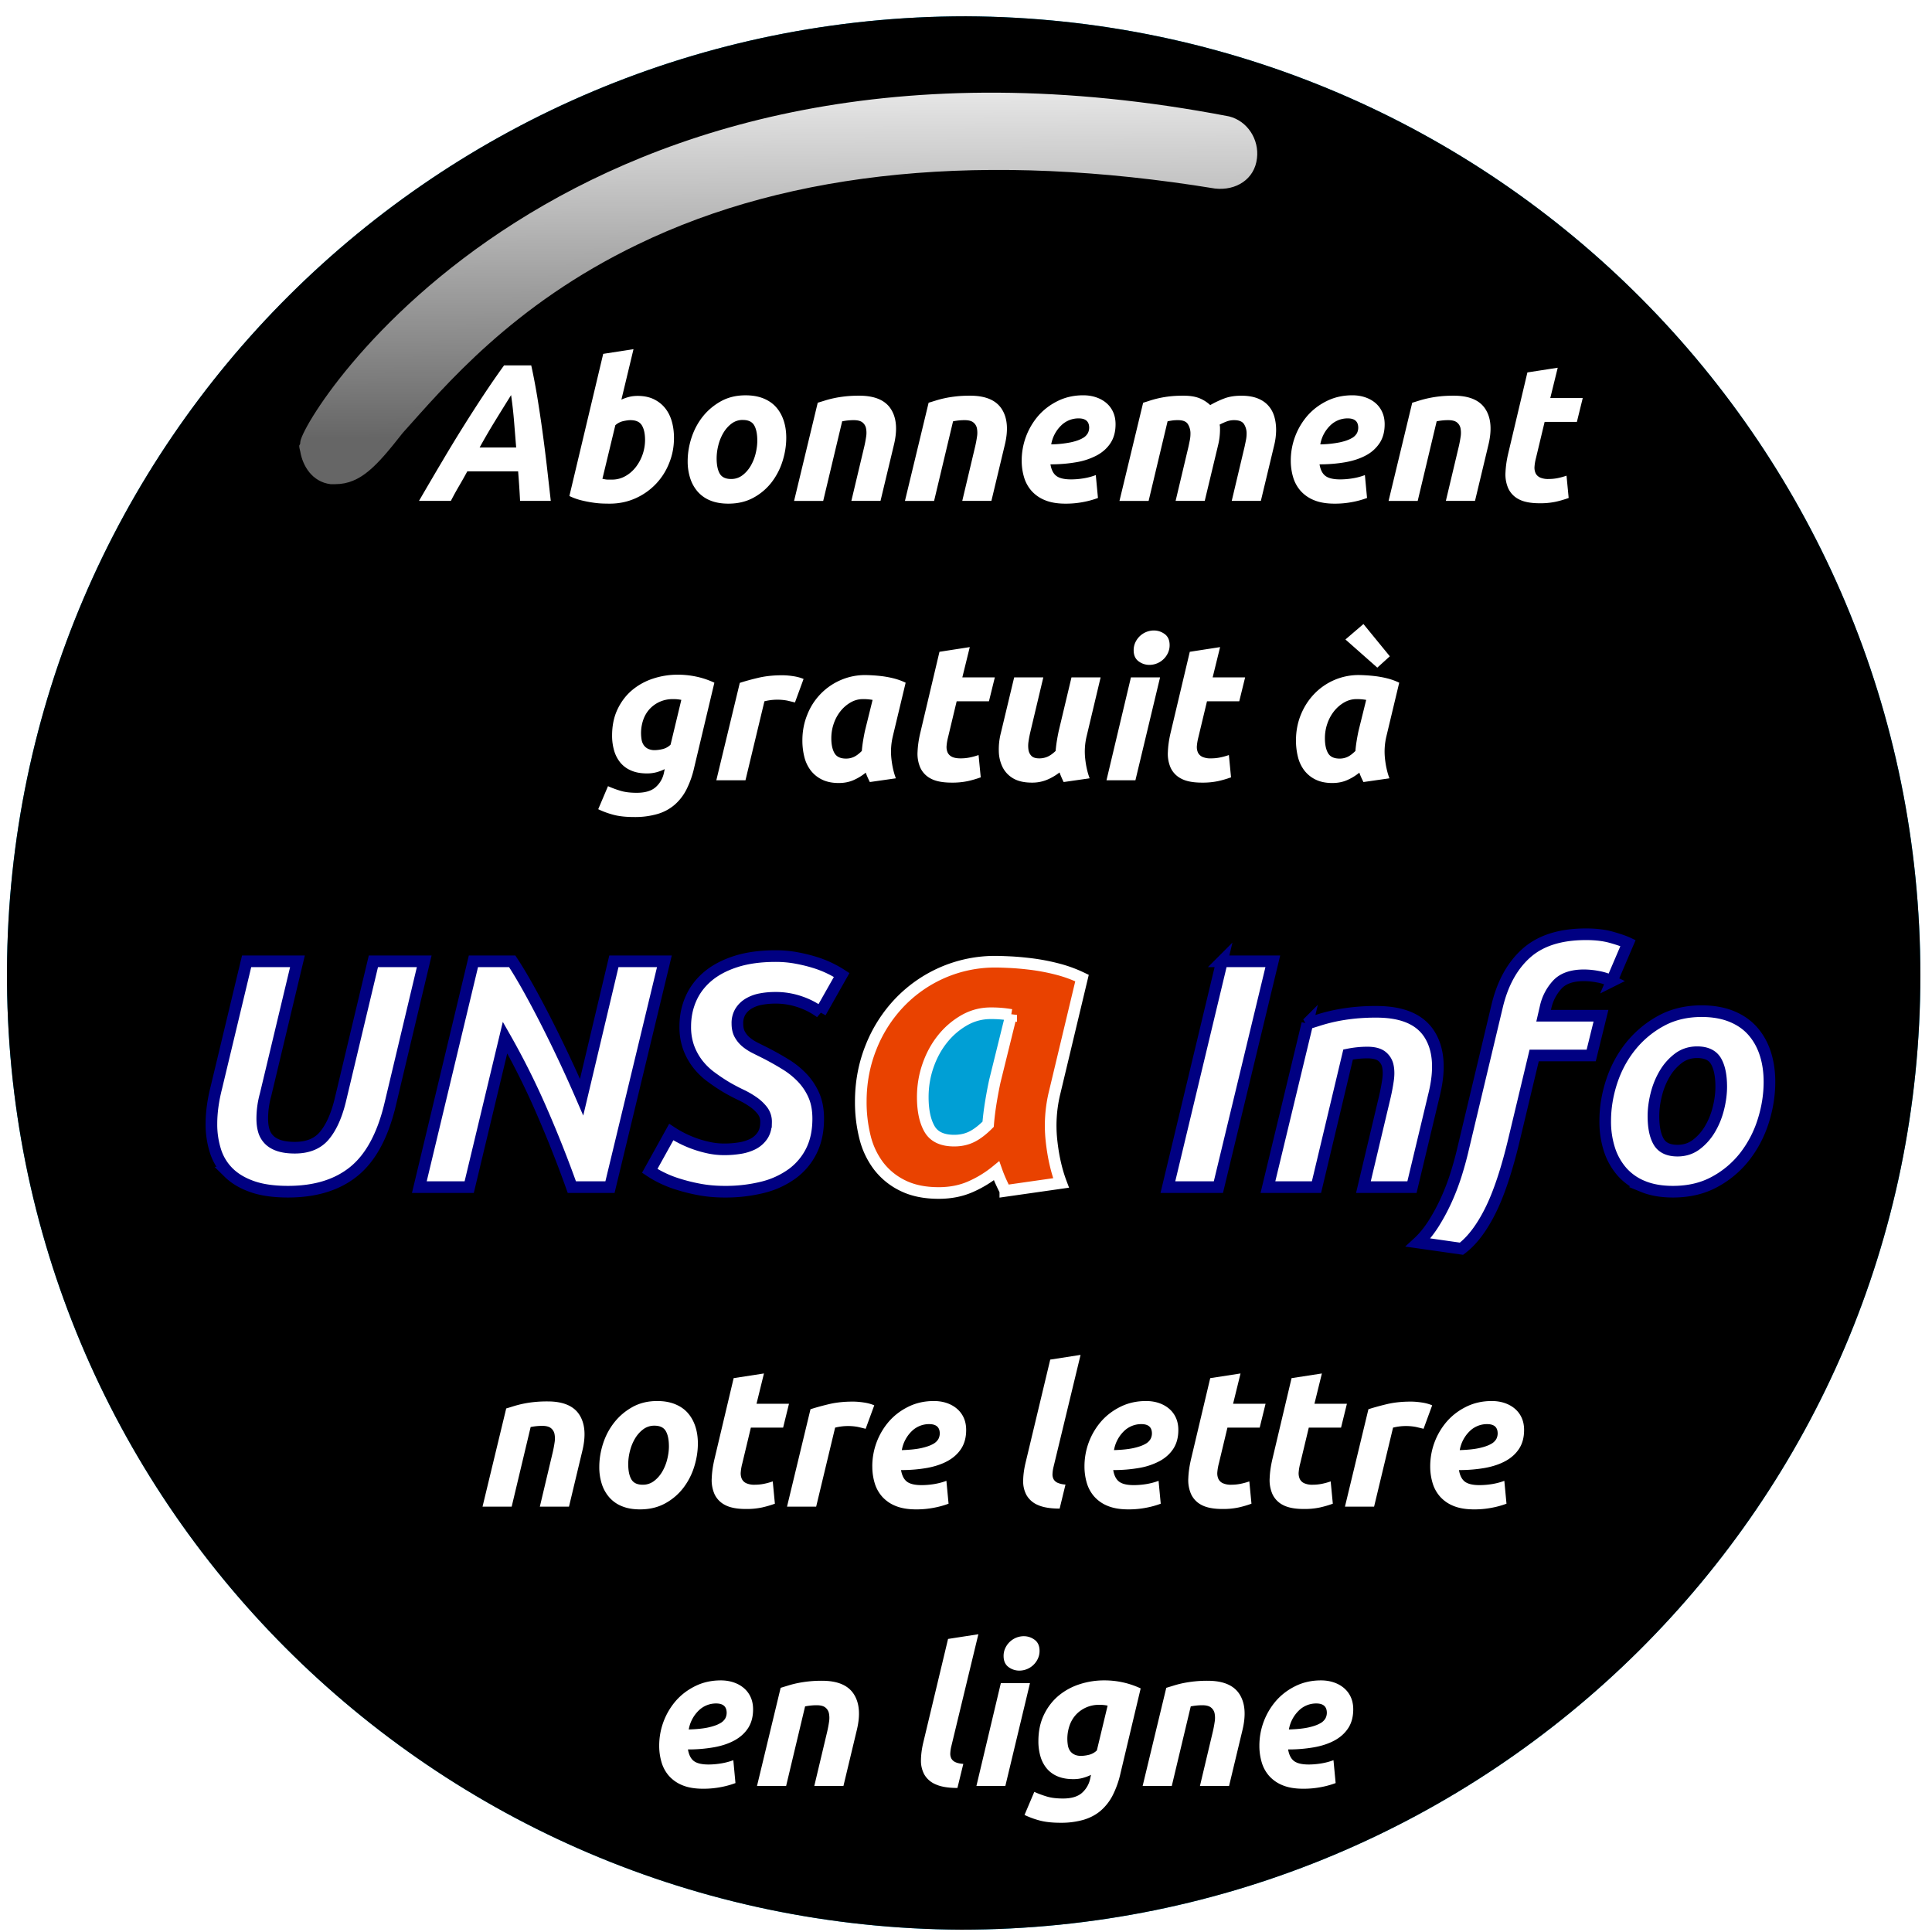 <svg xmlns="http://www.w3.org/2000/svg" xmlns:xlink="http://www.w3.org/1999/xlink" viewBox="0 0 83 83">
  <defs>
    <path id="a" d="M41.5.7C18.8.7.4 19 .3 41.7c-.1 22.7 18.3 41.1 41 41.2 22.7 0 41.2-18.3 41.2-41S64.2.8 41.5.7z"/>
    <filter id="b" width="104.9%" height="104.9%" x="-2.4%" y="-2.4%" filterUnits="objectBoundingBox">
      <feGaussianBlur in="SourceAlpha" result="shadowBlurInner1" stdDeviation="1.5"/>
      <feOffset dy="-1" in="shadowBlurInner1" result="shadowOffsetInner1"/>
      <feComposite in="shadowOffsetInner1" in2="SourceAlpha" k2="-1" k3="1" operator="arithmetic" result="shadowInnerInner1"/>
      <feColorMatrix in="shadowInnerInner1" result="shadowMatrixInner1" values="0 0 0 0 0 0 0 0 0 0 0 0 0 0 0 0 0 0 0.5 0"/>
      <feGaussianBlur in="SourceAlpha" result="shadowBlurInner2" stdDeviation="1.5"/>
      <feOffset dy="1" in="shadowBlurInner2" result="shadowOffsetInner2"/>
      <feComposite in="shadowOffsetInner2" in2="SourceAlpha" k2="-1" k3="1" operator="arithmetic" result="shadowInnerInner2"/>
      <feColorMatrix in="shadowInnerInner2" result="shadowMatrixInner2" values="0 0 0 0 0 0 0 0 0 0 0 0 0 0 0 0 0 0 0.5 0"/>
      <feMerge>
        <feMergeNode in="shadowMatrixInner1"/>
        <feMergeNode in="shadowMatrixInner2"/>
      </feMerge>
    </filter>
    <linearGradient id="c" x1="50.317%" x2="49.617%" y1="90.426%" y2="7.632%">
      <stop offset="0%" stop-color="#FFF" stop-opacity=".4"/>
      <stop offset="94.76%" stop-color="#FFF" stop-opacity=".969"/>
      <stop offset="100%" stop-color="#FFF"/>
    </linearGradient>
  </defs>
  <g fill="none" fill-rule="evenodd">
    <g fill-rule="nonzero">
      <use fill="#009FD5" fill-rule="evenodd" xlink:href="#a"/>
      <use fill="#000" filter="url(#b)" xlink:href="#a"/>
    </g>
    <path fill="url(#c)" fill-rule="nonzero" d="M14.4 20.8h-.2c-.8-.1-1.2-.8-1.3-1.4-.1-.4 0-.2 0-.4 0-1 11.3-19.5 39.9-14 .8.2 1.3 1 1.2 1.8-.1.9-.9 1.4-1.8 1.3-9.8-1.6-18.2-.8-24.8 2.4-5.4 2.6-8.3 6.1-10.1 8.1-1.1 1.4-1.8 2.2-2.9 2.2z"/>
    <path fill="#FFF" d="M22.343 21.52a42.006 42.006 0 0 0-.084-1.27h-2.184c-.112.208-.23.417-.353.627-.123.21-.24.424-.353.642H18c.364-.627.704-1.207 1.02-1.739a66.016 66.016 0 0 1 1.778-2.844c.28-.422.565-.835.857-1.239h1.167c.09.404.175.85.257 1.34.08.49.156.992.226 1.504a73.4 73.4 0 0 1 .194 1.538l.163 1.44h-1.319zm-.386-4.546a158.5 158.5 0 0 0-.693 1.118c-.227.37-.447.747-.66 1.134h1.571l-.088-1.092a18.12 18.12 0 0 0-.13-1.16zm5.436.034c.268 0 .5.048.697.143.196.095.358.224.487.386.129.163.224.353.286.571.061.219.092.454.092.706 0 .387-.071.752-.214 1.097a2.744 2.744 0 0 1-1.458 1.504c-.336.148-.7.222-1.092.222-.05 0-.138-.001-.264-.004a3.83 3.83 0 0 1-.433-.038 5.064 5.064 0 0 1-.517-.1 2.631 2.631 0 0 1-.516-.186l1.453-6.107L27.216 15l-.52 2.168c.111-.05.223-.09.335-.118.112-.028.233-.042.362-.042zM26.3 20.604c.196 0 .381-.048.555-.143.174-.095.323-.223.45-.382a1.92 1.92 0 0 0 .407-1.172c0-.27-.045-.48-.135-.63-.09-.152-.254-.227-.495-.227-.079 0-.18.014-.307.042a.75.75 0 0 0-.34.176l-.555 2.302c.034.006.063.011.089.017a.68.68 0 0 0 .18.017h.151zm4.99 1.033c-.296 0-.554-.045-.772-.134a1.43 1.43 0 0 1-.542-.378 1.633 1.633 0 0 1-.323-.576 2.342 2.342 0 0 1-.11-.735c0-.336.055-.672.164-1.008.11-.336.27-.639.483-.908.213-.268.474-.488.782-.66.308-.17.66-.255 1.058-.255.291 0 .548.045.769.134.221.09.403.216.546.378.143.163.25.354.323.576.073.22.11.466.11.735 0 .336-.054.672-.16 1.008a2.913 2.913 0 0 1-.47.907 2.469 2.469 0 0 1-.778.66c-.31.17-.67.256-1.08.256zm.623-3.596a.783.783 0 0 0-.488.16c-.14.106-.257.24-.353.403a1.99 1.99 0 0 0-.214.534 2.302 2.302 0 0 0-.071.55c0 .286.045.505.134.66.09.153.252.23.487.23a.783.783 0 0 0 .488-.16c.14-.106.257-.24.353-.402a1.99 1.99 0 0 0 .214-.534c.047-.193.071-.377.071-.55 0-.286-.045-.506-.134-.66-.09-.154-.252-.23-.487-.23zm3.217-.74c.095-.027.2-.06.315-.096a4.25 4.25 0 0 1 .387-.1c.143-.031.302-.056.479-.076.176-.02.376-.03.6-.03.661 0 1.115.19 1.361.572.247.38.289.902.126 1.562l-.571 2.386h-1.252l.555-2.335a5.09 5.09 0 0 0 .08-.424 1.03 1.03 0 0 0-.005-.362.427.427 0 0 0-.155-.252c-.081-.064-.206-.096-.374-.096-.162 0-.328.016-.496.05l-.815 3.42h-1.251l1.016-4.218zm4.764 0c.095-.027.2-.06.315-.096a4.25 4.25 0 0 1 .386-.1c.143-.031.303-.056.48-.076.176-.02.376-.03.6-.03.66 0 1.114.19 1.36.572.247.38.29.902.127 1.562l-.571 2.386h-1.252l.554-2.335a5.09 5.09 0 0 0 .08-.424 1.03 1.03 0 0 0-.004-.362.427.427 0 0 0-.156-.252c-.08-.064-.205-.096-.373-.096-.163 0-.328.016-.496.05l-.815 3.42h-1.252l1.017-4.218zm3.999 2.488a2.943 2.943 0 0 1 .722-1.937c.23-.26.509-.47.836-.63.328-.16.69-.24 1.088-.24.196 0 .378.029.546.085.168.056.315.137.441.243a1.1 1.1 0 0 1 .294.391c.07.154.105.33.105.525 0 .314-.07.58-.21.798-.14.219-.334.396-.584.534a2.903 2.903 0 0 1-.886.298 6.307 6.307 0 0 1-1.117.092c.039.236.124.402.256.5.132.098.34.147.626.147.18 0 .361-.015.546-.046.185-.03.358-.077.52-.139l.093.983a3.766 3.766 0 0 1-.6.168 3.92 3.92 0 0 1-.794.076c-.348 0-.64-.049-.878-.147a1.54 1.54 0 0 1-.58-.4 1.548 1.548 0 0 1-.323-.587 2.473 2.473 0 0 1-.101-.714zm2.445-1.815a1.06 1.06 0 0 0-.752.307 1.484 1.484 0 0 0-.425.81 4.68 4.68 0 0 0 .84-.088c.213-.047.379-.105.496-.172a.562.562 0 0 0 .235-.218.522.522 0 0 0 .06-.236c0-.269-.152-.403-.454-.403zm2.772-.672c.095-.028.197-.06.307-.097a4.426 4.426 0 0 1 .832-.176c.17-.02.368-.03.592-.03.268 0 .491.034.667.101.177.068.338.168.484.303.207-.118.413-.214.617-.29.204-.076.444-.113.718-.113.264 0 .489.035.677.105.187.07.343.17.466.302.123.132.213.288.269.47.056.182.084.383.084.601a2.834 2.834 0 0 1-.084.655l-.572 2.386h-1.251l.554-2.335.055-.265c.02-.098.03-.194.03-.29a.745.745 0 0 0-.11-.407c-.073-.115-.216-.172-.428-.172a.907.907 0 0 0-.337.063 2.77 2.77 0 0 0-.285.13.52.52 0 0 1 .017.126v.11a2.834 2.834 0 0 1-.084.655l-.572 2.385h-1.251l.554-2.335.055-.265a1.44 1.44 0 0 0 .029-.29.745.745 0 0 0-.11-.407c-.072-.115-.215-.172-.428-.172-.09 0-.165.004-.226.012a3.652 3.652 0 0 0-.219.038l-.815 3.42h-1.252l1.017-4.218zm6.343 2.487a2.943 2.943 0 0 1 .722-1.937c.23-.26.509-.47.836-.63.328-.16.69-.24 1.088-.24.196 0 .378.029.546.085.168.056.315.137.441.243a1.1 1.1 0 0 1 .294.391c.07.154.106.33.106.525 0 .314-.07.58-.21.798a1.59 1.59 0 0 1-.584.534c-.25.137-.545.236-.887.298a6.307 6.307 0 0 1-1.117.092c.04.236.124.402.256.5.132.098.34.147.626.147.18 0 .361-.015.546-.046.185-.03.359-.077.521-.139l.092.983a3.766 3.766 0 0 1-.6.168 3.92 3.92 0 0 1-.794.076c-.347 0-.64-.049-.878-.147a1.54 1.54 0 0 1-.58-.4 1.548 1.548 0 0 1-.323-.587 2.473 2.473 0 0 1-.101-.714zm2.445-1.815a1.06 1.06 0 0 0-.752.307 1.484 1.484 0 0 0-.425.81 4.68 4.68 0 0 0 .84-.088c.213-.047.379-.105.496-.172a.562.562 0 0 0 .236-.218.522.522 0 0 0 .058-.236c0-.269-.15-.403-.453-.403zm2.772-.672c.095-.028.2-.06.315-.097a4.81 4.81 0 0 1 .865-.176c.177-.02.377-.03.601-.03.661 0 1.115.19 1.361.572.247.38.289.902.126 1.562l-.571 2.386h-1.252l.555-2.335a5.09 5.09 0 0 0 .08-.424 1.03 1.03 0 0 0-.005-.362.427.427 0 0 0-.155-.252c-.081-.064-.206-.096-.374-.096-.163 0-.328.016-.496.05l-.815 3.42h-1.251l1.016-4.218zM65.618 16l1.303-.202-.32 1.302h1.395l-.252 1.025h-1.386l-.37 1.546c-.034.129-.055.25-.063.361a.593.593 0 0 0 .042.29c.036.081.1.144.19.19a.846.846 0 0 0 .369.066 2 2 0 0 0 .39-.037c.126-.026.254-.06.383-.105l.092.957a4.5 4.5 0 0 1-.546.16 3.164 3.164 0 0 1-.697.067c-.387 0-.686-.057-.9-.172a.995.995 0 0 1-.453-.47 1.49 1.49 0 0 1-.118-.685c.012-.258.05-.53.118-.815L65.618 16zM29.825 32.967a4.057 4.057 0 0 1-.332.945 2.19 2.19 0 0 1-.513.664 1.984 1.984 0 0 1-.735.394 3.45 3.45 0 0 1-1 .13c-.352 0-.65-.032-.89-.096a3.666 3.666 0 0 1-.655-.24l.42-.99c.173.078.354.145.542.2.187.057.418.085.693.085.358 0 .629-.08.81-.24a1.12 1.12 0 0 0 .358-.617l.033-.16a1.88 1.88 0 0 1-.357.135c-.126.033-.259.05-.399.05-.263 0-.49-.04-.68-.122a1.207 1.207 0 0 1-.467-.34 1.442 1.442 0 0 1-.269-.517 2.288 2.288 0 0 1-.088-.65c0-.426.079-.803.235-1.13.157-.328.366-.601.626-.82a2.7 2.7 0 0 1 .9-.495 3.364 3.364 0 0 1 1.062-.168c.269 0 .535.028.798.084.263.056.521.142.773.26l-.865 3.638zm-.555-2.899a1.57 1.57 0 0 0-.353-.033 1.335 1.335 0 0 0-1.004.42 1.33 1.33 0 0 0-.277.466 1.738 1.738 0 0 0-.071.865.587.587 0 0 0 .092.227.482.482 0 0 0 .185.156.661.661 0 0 0 .294.058 1.6 1.6 0 0 0 .315-.042.737.737 0 0 0 .357-.193l.462-1.924zm4.881.11a18.778 18.778 0 0 0-.331-.08 2.305 2.305 0 0 0-.98.03l-.814 3.393h-1.252l1.008-4.184c.241-.078.511-.152.811-.222.3-.07.637-.105 1.012-.105.14 0 .296.012.467.038.17.025.32.065.45.121l-.37 1.009zm4.21 1.436c-.079.32-.101.64-.068.962.034.322.098.61.194.861l-1.118.16a5.798 5.798 0 0 1-.092-.193 2.727 2.727 0 0 1-.084-.21 2.26 2.26 0 0 1-.521.319c-.19.084-.403.126-.639.126-.28 0-.52-.05-.718-.147a1.355 1.355 0 0 1-.487-.395 1.585 1.585 0 0 1-.273-.58 2.885 2.885 0 0 1-.084-.71c0-.386.068-.75.206-1.092a2.679 2.679 0 0 1 1.432-1.495 2.63 2.63 0 0 1 1.075-.219 6.97 6.97 0 0 1 .698.047c.162.02.333.051.512.096.18.045.35.107.513.185l-.547 2.285zm-.874-1.546a2.31 2.31 0 0 0-.412-.034c-.19 0-.368.048-.533.144-.166.095-.31.22-.433.373a1.78 1.78 0 0 0-.29.534c-.07.201-.105.412-.105.63 0 .269.045.482.135.638.09.157.254.236.495.236a.787.787 0 0 0 .349-.076c.103-.05.214-.134.332-.252.01-.14.03-.287.054-.441.026-.154.052-.295.08-.424l.328-1.328zm2.873-2.066l1.302-.202-.32 1.302h1.396l-.252 1.025h-1.387l-.37 1.546c-.033.129-.054.25-.062.361a.593.593 0 0 0 .042.29c.036.081.1.144.189.19.09.044.213.066.37.066.134 0 .264-.012.39-.038.126-.025.253-.06.382-.105l.093.958a4.5 4.5 0 0 1-.546.16 3.164 3.164 0 0 1-.698.067c-.386 0-.686-.057-.899-.172a.995.995 0 0 1-.453-.47 1.49 1.49 0 0 1-.118-.685c.011-.258.05-.53.118-.815l.823-3.478zm6.923 1.1l-.597 2.512c-.078.32-.1.64-.067.962.034.322.098.61.193.861l-1.117.16a4.13 4.13 0 0 1-.177-.412 2.35 2.35 0 0 1-.529.311 1.647 1.647 0 0 1-.655.126c-.33 0-.598-.06-.803-.18a1.157 1.157 0 0 1-.457-.48 1.613 1.613 0 0 1-.164-.684 2.81 2.81 0 0 1 .088-.79l.571-2.386h1.252l-.563 2.37a5.31 5.31 0 0 0-.071.377 1.18 1.18 0 0 0-.004.357.47.47 0 0 0 .13.27c.07.07.18.104.332.104a.884.884 0 0 0 .357-.071c.109-.048.225-.13.348-.248.012-.14.03-.287.055-.441a8.17 8.17 0 0 1 .08-.424l.546-2.294h1.252zm1.495 4.42h-1.243l1.05-4.42h1.252l-1.059 4.42zm.605-4.958a.772.772 0 0 1-.47-.155c-.14-.104-.21-.262-.21-.475a.79.79 0 0 1 .07-.331.88.88 0 0 1 .795-.517c.173 0 .33.052.47.155.14.104.21.262.21.475a.785.785 0 0 1-.071.332.88.88 0 0 1-.794.516zm1.73-.562l1.303-.202-.32 1.302h1.395l-.252 1.025h-1.386l-.37 1.546c-.033.129-.054.25-.063.361a.593.593 0 0 0 .042.29c.037.081.1.144.19.19a.846.846 0 0 0 .369.066c.134 0 .265-.012.39-.038.127-.025.254-.06.383-.105l.092.958a4.5 4.5 0 0 1-.546.16 3.164 3.164 0 0 1-.697.067c-.387 0-.686-.057-.899-.172a.995.995 0 0 1-.454-.47 1.49 1.49 0 0 1-.117-.685c.01-.258.05-.53.117-.815l.824-3.478zm8.452 3.612c-.078.32-.1.64-.067.962.034.322.098.61.193.861l-1.117.16a5.798 5.798 0 0 1-.092-.193 2.727 2.727 0 0 1-.084-.21 2.26 2.26 0 0 1-.521.319c-.19.084-.404.126-.639.126-.28 0-.52-.05-.718-.147a1.355 1.355 0 0 1-.487-.395 1.585 1.585 0 0 1-.273-.58 2.885 2.885 0 0 1-.084-.71c0-.386.068-.75.205-1.092.138-.341.328-.64.572-.895a2.637 2.637 0 0 1 1.936-.82 6.97 6.97 0 0 1 .697.048c.163.02.334.051.513.096.18.045.35.107.512.185l-.546 2.285zm-.873-1.546a2.31 2.31 0 0 0-.412-.034c-.19 0-.368.048-.534.144-.165.095-.309.22-.432.373a1.78 1.78 0 0 0-.29.534c-.07.201-.105.412-.105.63 0 .269.045.482.134.638.09.157.255.236.496.236a.787.787 0 0 0 .349-.076c.103-.05.214-.134.332-.252.01-.14.029-.287.054-.441a8.17 8.17 0 0 1 .08-.424l.328-1.328zm-.118-3.26l1.134 1.387-.538.487-1.369-1.21.773-.663zm-36.827 33.7c.095-.027.2-.06.315-.096a4.563 4.563 0 0 1 .866-.177 5.38 5.38 0 0 1 .6-.029c.66 0 1.115.19 1.361.571.246.381.288.902.126 1.563l-.571 2.386h-1.252l.554-2.336a5.09 5.09 0 0 0 .08-.424 1.03 1.03 0 0 0-.004-.361.427.427 0 0 0-.155-.252c-.082-.065-.206-.097-.374-.097-.163 0-.328.017-.496.05l-.815 3.42H20.73l1.017-4.217zm5.746 4.336c-.296 0-.554-.045-.772-.135a1.42 1.42 0 0 1-.542-.378 1.633 1.633 0 0 1-.324-.575 2.342 2.342 0 0 1-.109-.736c0-.336.055-.672.164-1.008.109-.336.27-.638.483-.907.213-.269.473-.489.781-.66.308-.17.661-.256 1.059-.256.291 0 .547.045.768.135.222.09.404.215.547.378.142.162.25.354.323.575.073.221.11.467.11.735 0 .336-.054.672-.16 1.008a2.913 2.913 0 0 1-.47.908 2.469 2.469 0 0 1-.778.66c-.31.17-.67.256-1.08.256zm.622-3.596a.783.783 0 0 0-.487.16c-.14.106-.258.24-.353.403a1.99 1.99 0 0 0-.214.533 2.302 2.302 0 0 0-.072.55c0 .286.045.506.135.66.09.154.252.231.487.231a.783.783 0 0 0 .487-.16c.14-.106.258-.24.353-.403a1.99 1.99 0 0 0 .214-.533c.048-.194.072-.377.072-.55 0-.286-.045-.506-.135-.66-.09-.154-.252-.231-.487-.231zm3.403-2.042l1.302-.201-.32 1.302h1.395l-.252 1.025h-1.386l-.37 1.546a2.15 2.15 0 0 0-.063.36.593.593 0 0 0 .042.29.39.39 0 0 0 .19.19.83.83 0 0 0 .369.067c.134 0 .265-.013.39-.038.127-.025.254-.06.383-.105l.092.958a4.5 4.5 0 0 1-.546.16 3.164 3.164 0 0 1-.697.067c-.387 0-.686-.058-.899-.172a.995.995 0 0 1-.454-.47 1.49 1.49 0 0 1-.117-.686c.01-.257.05-.529.117-.815l.824-3.478zm5.67 2.176a18.777 18.777 0 0 0-.331-.08 2.305 2.305 0 0 0-.98.03l-.814 3.394h-1.252l1.008-4.184c.241-.078.511-.152.811-.223.3-.07.637-.105 1.012-.105.14 0 .296.013.467.038.17.025.32.066.45.122l-.37 1.008zm.286 1.613a2.943 2.943 0 0 1 .723-1.936c.23-.26.508-.47.836-.63.327-.16.69-.24 1.088-.24.196 0 .378.028.546.084.168.056.315.138.44.244a1.1 1.1 0 0 1 .295.39c.07.155.105.33.105.526 0 .313-.07.58-.21.798-.14.218-.335.396-.584.533-.25.137-.545.237-.886.299a6.307 6.307 0 0 1-1.118.092c.04.235.125.402.256.5.132.098.34.147.626.147.18 0 .362-.016.546-.046.185-.031.359-.077.521-.139l.093.983a3.766 3.766 0 0 1-.601.168 3.92 3.92 0 0 1-.794.076c-.347 0-.64-.05-.878-.147a1.54 1.54 0 0 1-.58-.4 1.548 1.548 0 0 1-.323-.588 2.473 2.473 0 0 1-.1-.714zm2.445-1.814a1.06 1.06 0 0 0-.752.306 1.484 1.484 0 0 0-.424.811c.347-.011.627-.04.84-.088.213-.048.378-.105.496-.172a.562.562 0 0 0 .235-.219.522.522 0 0 0 .059-.235c0-.269-.152-.403-.454-.403zm5.604 3.629c-.398 0-.71-.052-.937-.155a1.006 1.006 0 0 1-.487-.425 1.234 1.234 0 0 1-.143-.617c.003-.233.035-.48.096-.744l1.067-4.46 1.303-.202-1.168 4.839a1.52 1.52 0 0 0-.038.277.442.442 0 0 0 .046.223.363.363 0 0 0 .172.155.98.98 0 0 0 .34.076l-.251 1.033zm1.067-1.815a2.943 2.943 0 0 1 .722-1.936c.23-.26.508-.47.836-.63.328-.16.69-.24 1.088-.24.196 0 .378.028.546.084.168.056.315.138.441.244a1.1 1.1 0 0 1 .294.39c.07.155.105.33.105.526 0 .313-.07.58-.21.798-.14.218-.335.396-.584.533a2.903 2.903 0 0 1-.886.299 6.307 6.307 0 0 1-1.117.092c.039.235.124.402.256.5.131.098.34.147.626.147.179 0 .36-.016.546-.046.185-.031.358-.077.52-.139l.093.983a3.766 3.766 0 0 1-.6.168 3.92 3.92 0 0 1-.795.076c-.347 0-.64-.05-.878-.147a1.54 1.54 0 0 1-.58-.4 1.548 1.548 0 0 1-.323-.588 2.473 2.473 0 0 1-.1-.714zm2.444-1.814a1.06 1.06 0 0 0-.752.306 1.484 1.484 0 0 0-.424.811c.347-.011.627-.04.84-.088.213-.048.378-.105.496-.172a.562.562 0 0 0 .235-.219.522.522 0 0 0 .059-.235c0-.269-.151-.403-.454-.403zm2.958-1.975l1.302-.201-.32 1.302h1.395l-.252 1.025h-1.386l-.37 1.546a2.15 2.15 0 0 0-.063.36.593.593 0 0 0 .042.29.39.39 0 0 0 .19.19.83.83 0 0 0 .369.067c.134 0 .265-.013.39-.038.127-.025.254-.06.383-.105l.092.958a4.5 4.5 0 0 1-.546.16 3.164 3.164 0 0 1-.697.067c-.387 0-.686-.058-.9-.172a.995.995 0 0 1-.453-.47 1.49 1.49 0 0 1-.117-.686c.01-.257.05-.529.117-.815l.824-3.478zm3.494 0l1.303-.201-.32 1.302h1.395l-.252 1.025h-1.386l-.37 1.546a2.15 2.15 0 0 0-.063.36.593.593 0 0 0 .042.29.39.39 0 0 0 .19.19.83.83 0 0 0 .369.067 2 2 0 0 0 .39-.038c.127-.025.254-.06.383-.105l.092.958a4.5 4.5 0 0 1-.546.16 3.164 3.164 0 0 1-.697.067c-.387 0-.686-.058-.9-.172a.995.995 0 0 1-.453-.47 1.49 1.49 0 0 1-.117-.686c.01-.257.05-.529.117-.815l.823-3.478zm5.671 2.176a18.777 18.777 0 0 0-.331-.08 2.305 2.305 0 0 0-.98.03l-.814 3.394H57.78l1.008-4.184c.241-.078.511-.152.81-.223.3-.07.638-.105 1.013-.105.14 0 .296.013.467.038.17.025.32.066.449.122l-.37 1.008zm.286 1.613a2.943 2.943 0 0 1 .723-1.936c.23-.26.508-.47.835-.63.328-.16.69-.24 1.088-.24.196 0 .378.028.546.084.169.056.316.138.442.244a1.1 1.1 0 0 1 .294.39c.07.155.105.33.105.526 0 .313-.07.58-.21.798-.14.218-.335.396-.584.533-.25.137-.545.237-.887.299a6.307 6.307 0 0 1-1.117.092c.04.235.125.402.256.5.132.098.34.147.626.147a3.4 3.4 0 0 0 .546-.046c.185-.031.359-.077.521-.139l.093.983a3.766 3.766 0 0 1-.601.168 3.92 3.92 0 0 1-.794.076c-.347 0-.64-.05-.878-.147a1.54 1.54 0 0 1-.58-.4 1.548 1.548 0 0 1-.323-.588 2.473 2.473 0 0 1-.101-.714zm2.445-1.814a1.06 1.06 0 0 0-.752.306 1.484 1.484 0 0 0-.424.811c.347-.011.627-.04.84-.088.213-.048.378-.105.495-.172a.562.562 0 0 0 .236-.219.522.522 0 0 0 .058-.235c0-.269-.15-.403-.453-.403zM28.32 74.997a2.943 2.943 0 0 1 .722-1.936c.23-.26.509-.47.836-.63.328-.16.69-.24 1.088-.24.196 0 .378.028.546.084.168.056.316.137.442.244a1.1 1.1 0 0 1 .294.39c.07.154.105.33.105.525 0 .314-.07.58-.21.799-.14.218-.335.396-.584.533-.25.137-.545.237-.887.298a6.307 6.307 0 0 1-1.117.093c.04.235.125.402.256.5.132.098.34.147.626.147.18 0 .361-.016.546-.047.185-.03.359-.077.521-.138l.092.983a3.766 3.766 0 0 1-.6.168 3.92 3.92 0 0 1-.794.075c-.347 0-.64-.049-.878-.147a1.54 1.54 0 0 1-.58-.399 1.548 1.548 0 0 1-.323-.588 2.473 2.473 0 0 1-.101-.714zm2.445-1.815a1.06 1.06 0 0 0-.752.307 1.484 1.484 0 0 0-.424.81c.347-.01.627-.04.84-.087.213-.048.378-.105.495-.173a.562.562 0 0 0 .236-.218.522.522 0 0 0 .058-.235c0-.27-.15-.404-.453-.404zm2.772-.672l.315-.096a4.25 4.25 0 0 1 .387-.101 5.094 5.094 0 0 1 1.079-.106c.661 0 1.115.191 1.361.572.247.381.289.902.126 1.563l-.571 2.386h-1.252l.555-2.336a5.09 5.09 0 0 0 .08-.424 1.03 1.03 0 0 0-.005-.361.427.427 0 0 0-.155-.252c-.081-.065-.206-.097-.374-.097-.162 0-.328.017-.496.05l-.815 3.42h-1.251l1.016-4.218zm7.595 4.302c-.398 0-.71-.052-.937-.156a1.006 1.006 0 0 1-.487-.424 1.234 1.234 0 0 1-.143-.617c.003-.233.035-.48.097-.744l1.067-4.461 1.302-.202-1.168 4.84a1.52 1.52 0 0 0-.038.277.442.442 0 0 0 .046.222.363.363 0 0 0 .173.156c.08.039.194.064.34.075l-.252 1.034zm2.058-.084h-1.243l1.05-4.42h1.252l-1.059 4.42zm.605-4.957a.772.772 0 0 1-.47-.155c-.14-.104-.21-.262-.21-.475a.78.78 0 0 1 .071-.332.88.88 0 0 1 .794-.517c.174 0 .33.052.47.156.14.103.21.262.21.475a.785.785 0 0 1-.071.331.88.88 0 0 1-.794.517zm4.344 4.402a4.04 4.04 0 0 1-.332.945 2.19 2.19 0 0 1-.513.664c-.204.177-.45.308-.735.395a3.45 3.45 0 0 1-1 .13c-.352 0-.65-.032-.89-.096a3.666 3.666 0 0 1-.655-.24l.42-.991c.173.078.354.145.542.201.187.056.418.084.693.084.358 0 .628-.08.81-.239a1.12 1.12 0 0 0 .357-.617l.034-.16c-.112.056-.231.1-.357.134-.126.034-.26.05-.4.05-.262 0-.49-.04-.68-.121a1.207 1.207 0 0 1-.466-.34 1.442 1.442 0 0 1-.269-.517 2.288 2.288 0 0 1-.088-.651c0-.426.078-.802.235-1.13.157-.328.366-.6.626-.82a2.7 2.7 0 0 1 .9-.495 3.364 3.364 0 0 1 1.062-.168 3.645 3.645 0 0 1 1.571.344l-.865 3.638zm-.555-2.898a1.57 1.57 0 0 0-.353-.034 1.335 1.335 0 0 0-1.004.42 1.33 1.33 0 0 0-.277.467 1.738 1.738 0 0 0-.071.865.587.587 0 0 0 .092.227.482.482 0 0 0 .185.155c.078.04.176.059.294.059a1.6 1.6 0 0 0 .315-.042.737.737 0 0 0 .357-.193l.462-1.924zm2.52-.765c.096-.028.2-.06.316-.096a4.25 4.25 0 0 1 .386-.101 5.147 5.147 0 0 1 1.079-.106c.661 0 1.115.191 1.362.572.246.381.288.902.126 1.563l-.572 2.386H51.55l.554-2.336a5.09 5.09 0 0 0 .08-.424 1.03 1.03 0 0 0-.004-.361.427.427 0 0 0-.156-.252c-.081-.065-.206-.097-.374-.097-.162 0-.327.017-.495.05l-.815 3.42h-1.252l1.016-4.218zm4 2.487a2.943 2.943 0 0 1 .722-1.936c.23-.26.508-.47.836-.63.328-.16.69-.24 1.088-.24.196 0 .378.028.546.084.168.056.315.137.441.244a1.1 1.1 0 0 1 .294.39c.07.154.105.33.105.525 0 .314-.07.58-.21.799-.14.218-.335.396-.584.533-.25.137-.545.237-.886.298a6.307 6.307 0 0 1-1.118.093c.04.235.125.402.257.5.131.098.34.147.626.147.179 0 .36-.016.546-.047.185-.03.358-.077.52-.138l.093.983a3.766 3.766 0 0 1-.6.168 3.92 3.92 0 0 1-.795.075c-.347 0-.64-.049-.878-.147a1.54 1.54 0 0 1-.58-.399 1.548 1.548 0 0 1-.323-.588 2.473 2.473 0 0 1-.1-.714zm2.444-1.815a1.06 1.06 0 0 0-.752.307 1.484 1.484 0 0 0-.424.81c.347-.01.627-.04.84-.087.213-.048.378-.105.496-.173a.562.562 0 0 0 .235-.218.522.522 0 0 0 .059-.235c0-.27-.151-.404-.454-.404z"/>
    <g stroke-width=".5">
      <path fill="#E94200" stroke="#FFF" d="M45.314 46.914a5.977 5.977 0 0 0-.144 2.061c.072.69.21 1.305.414 1.845l-2.394.342a12.421 12.421 0 0 1-.198-.414 5.843 5.843 0 0 1-.18-.45 4.802 4.802 0 0 1-1.116.684c-.408.18-.864.27-1.368.27-.6 0-1.113-.105-1.539-.315a2.903 2.903 0 0 1-1.044-.846 3.396 3.396 0 0 1-.585-1.242 6.18 6.18 0 0 1-.18-1.521c0-.828.147-1.608.441-2.34a5.954 5.954 0 0 1 1.224-1.917 5.71 5.71 0 0 1 1.845-1.287 5.65 5.65 0 0 1 2.304-.468c.108 0 .297.006.567.018.27.012.579.039.927.081a8.97 8.97 0 0 1 1.098.207c.384.096.75.228 1.098.396l-1.17 4.896z"/>
      <path fill="#009FD5" stroke="#FFF" d="M43.441 43.602a4.95 4.95 0 0 0-.882-.072c-.408 0-.789.102-1.143.306a3.274 3.274 0 0 0-.927.801c-.264.33-.471.711-.621 1.143-.15.432-.225.882-.225 1.35 0 .576.096 1.032.288 1.368.192.336.546.504 1.062.504.276 0 .525-.054.747-.162.222-.108.459-.288.711-.54.024-.3.063-.615.117-.945.054-.33.111-.633.171-.909l.702-2.844z"/>
      <path fill="#FFF" stroke="#000082" d="M16.755 47.472c-.317 1.316-.833 2.266-1.547 2.849-.714.583-1.659.875-2.835.875-.607 0-1.118-.072-1.533-.217-.415-.145-.754-.345-1.015-.602a2.246 2.246 0 0 1-.567-.924 3.766 3.766 0 0 1-.175-1.169c0-.485.07-1.003.21-1.554l1.302-5.432h2.184l-1.372 5.74c-.093.336-.14.677-.14 1.022 0 .187.021.355.063.504.042.15.117.28.224.392.107.112.252.198.434.259.182.06.408.091.679.091.56 0 .985-.175 1.274-.525.29-.35.513-.847.672-1.491l1.428-5.992h2.184l-1.47 6.174zM24.567 51a51.084 51.084 0 0 0-1.309-3.304 32.448 32.448 0 0 0-1.561-3.122L20.157 51h-2.142l2.324-9.702h1.666c.215.327.446.712.693 1.155.247.443.502.922.763 1.435a57.51 57.51 0 0 1 1.526 3.248l1.386-5.838h2.17L26.205 51h-1.638zm6.552-1.624c.215 0 .43-.016.644-.049a1.93 1.93 0 0 0 .574-.175 1.09 1.09 0 0 0 .413-.357c.107-.154.161-.352.161-.595a.776.776 0 0 0-.154-.483 1.76 1.76 0 0 0-.392-.371 3.617 3.617 0 0 0-.532-.308 8.884 8.884 0 0 1-.588-.308 7.907 7.907 0 0 1-.714-.476 2.876 2.876 0 0 1-.574-.567 2.663 2.663 0 0 1-.378-.7 2.595 2.595 0 0 1-.14-.889c0-.43.082-.828.245-1.197.163-.369.406-.688.728-.959.322-.27.726-.483 1.211-.637.485-.154 1.055-.231 1.708-.231.299 0 .588.026.868.077.28.051.541.114.784.189a4.592 4.592 0 0 1 1.176.546l-.91 1.61a3.197 3.197 0 0 0-.854-.448 3.192 3.192 0 0 0-1.092-.182c-.215 0-.42.019-.616.056a1.57 1.57 0 0 0-.518.189c-.15.089-.268.203-.357.343a.95.95 0 0 0-.133.518c0 .187.035.343.105.469.07.126.161.236.273.329.112.093.243.177.392.252l.476.238c.29.15.57.308.84.476a3.5 3.5 0 0 1 .714.581 2.6 2.6 0 0 1 .49.749c.121.28.182.611.182.994 0 .532-.098.994-.294 1.386a2.703 2.703 0 0 1-.826.98 3.638 3.638 0 0 1-1.267.581 6.549 6.549 0 0 1-1.631.189c-.392 0-.758-.033-1.099-.098a7.849 7.849 0 0 1-.924-.231 4.822 4.822 0 0 1-.714-.287 4.351 4.351 0 0 1-.483-.28l.924-1.666a4.727 4.727 0 0 0 1.582.665c.224.051.457.077.7.077zm21.378-8.078h2.184L52.343 51h-2.17l2.324-9.702zm3.668 2.674c.159-.047.334-.1.525-.161.191-.06.406-.117.644-.168.238-.051.504-.093.798-.126a9.147 9.147 0 0 1 1.001-.049c1.101 0 1.857.317 2.268.952.41.635.48 1.503.21 2.604L60.659 51h-2.086l.924-3.892c.056-.243.1-.478.133-.707.033-.229.03-.43-.007-.602a.712.712 0 0 0-.259-.42c-.135-.107-.343-.161-.623-.161-.27 0-.546.028-.826.084L56.557 51h-2.086l1.694-7.028zm11.97-3.836c.42 0 .786.044 1.099.133.313.089.548.17.707.245l-.7 1.638a2.235 2.235 0 0 0-.581-.189 3.253 3.253 0 0 0-.609-.063c-.513 0-.894.13-1.141.392a2.102 2.102 0 0 0-.511.98l-.084.364h2.464l-.42 1.708h-2.45l-.854 3.57c-.317 1.335-.663 2.373-1.036 3.115s-.784 1.281-1.232 1.617l-1.862-.266c.243-.224.467-.5.672-.826.205-.327.39-.672.553-1.036a9.84 9.84 0 0 0 .42-1.113c.117-.378.212-.73.287-1.057l1.456-6.104c.233-.99.653-1.755 1.26-2.296.607-.541 1.46-.812 2.562-.812zm3.738 11.06c-.495 0-.924-.075-1.288-.224a2.386 2.386 0 0 1-.903-.63 2.721 2.721 0 0 1-.539-.959 3.902 3.902 0 0 1-.182-1.225c0-.56.091-1.12.273-1.68.182-.56.45-1.064.805-1.512a4.302 4.302 0 0 1 1.302-1.099c.513-.285 1.101-.427 1.764-.427.485 0 .912.075 1.281.224.369.15.672.36.91.63s.418.59.539.959c.121.369.182.777.182 1.225 0 .56-.089 1.12-.266 1.68a4.855 4.855 0 0 1-.784 1.512 4.114 4.114 0 0 1-1.295 1.099c-.518.285-1.118.427-1.799.427zm1.036-5.992c-.308 0-.579.089-.812.266a2.28 2.28 0 0 0-.588.672c-.159.27-.278.567-.357.889-.08.322-.119.628-.119.917 0 .476.075.842.224 1.099.15.257.42.385.812.385.308 0 .579-.089.812-.266a2.28 2.28 0 0 0 .588-.672c.159-.27.278-.567.357-.889.08-.322.119-.628.119-.917 0-.476-.075-.842-.224-1.099-.15-.257-.42-.385-.812-.385z"/>
    </g>
  </g>
</svg>
